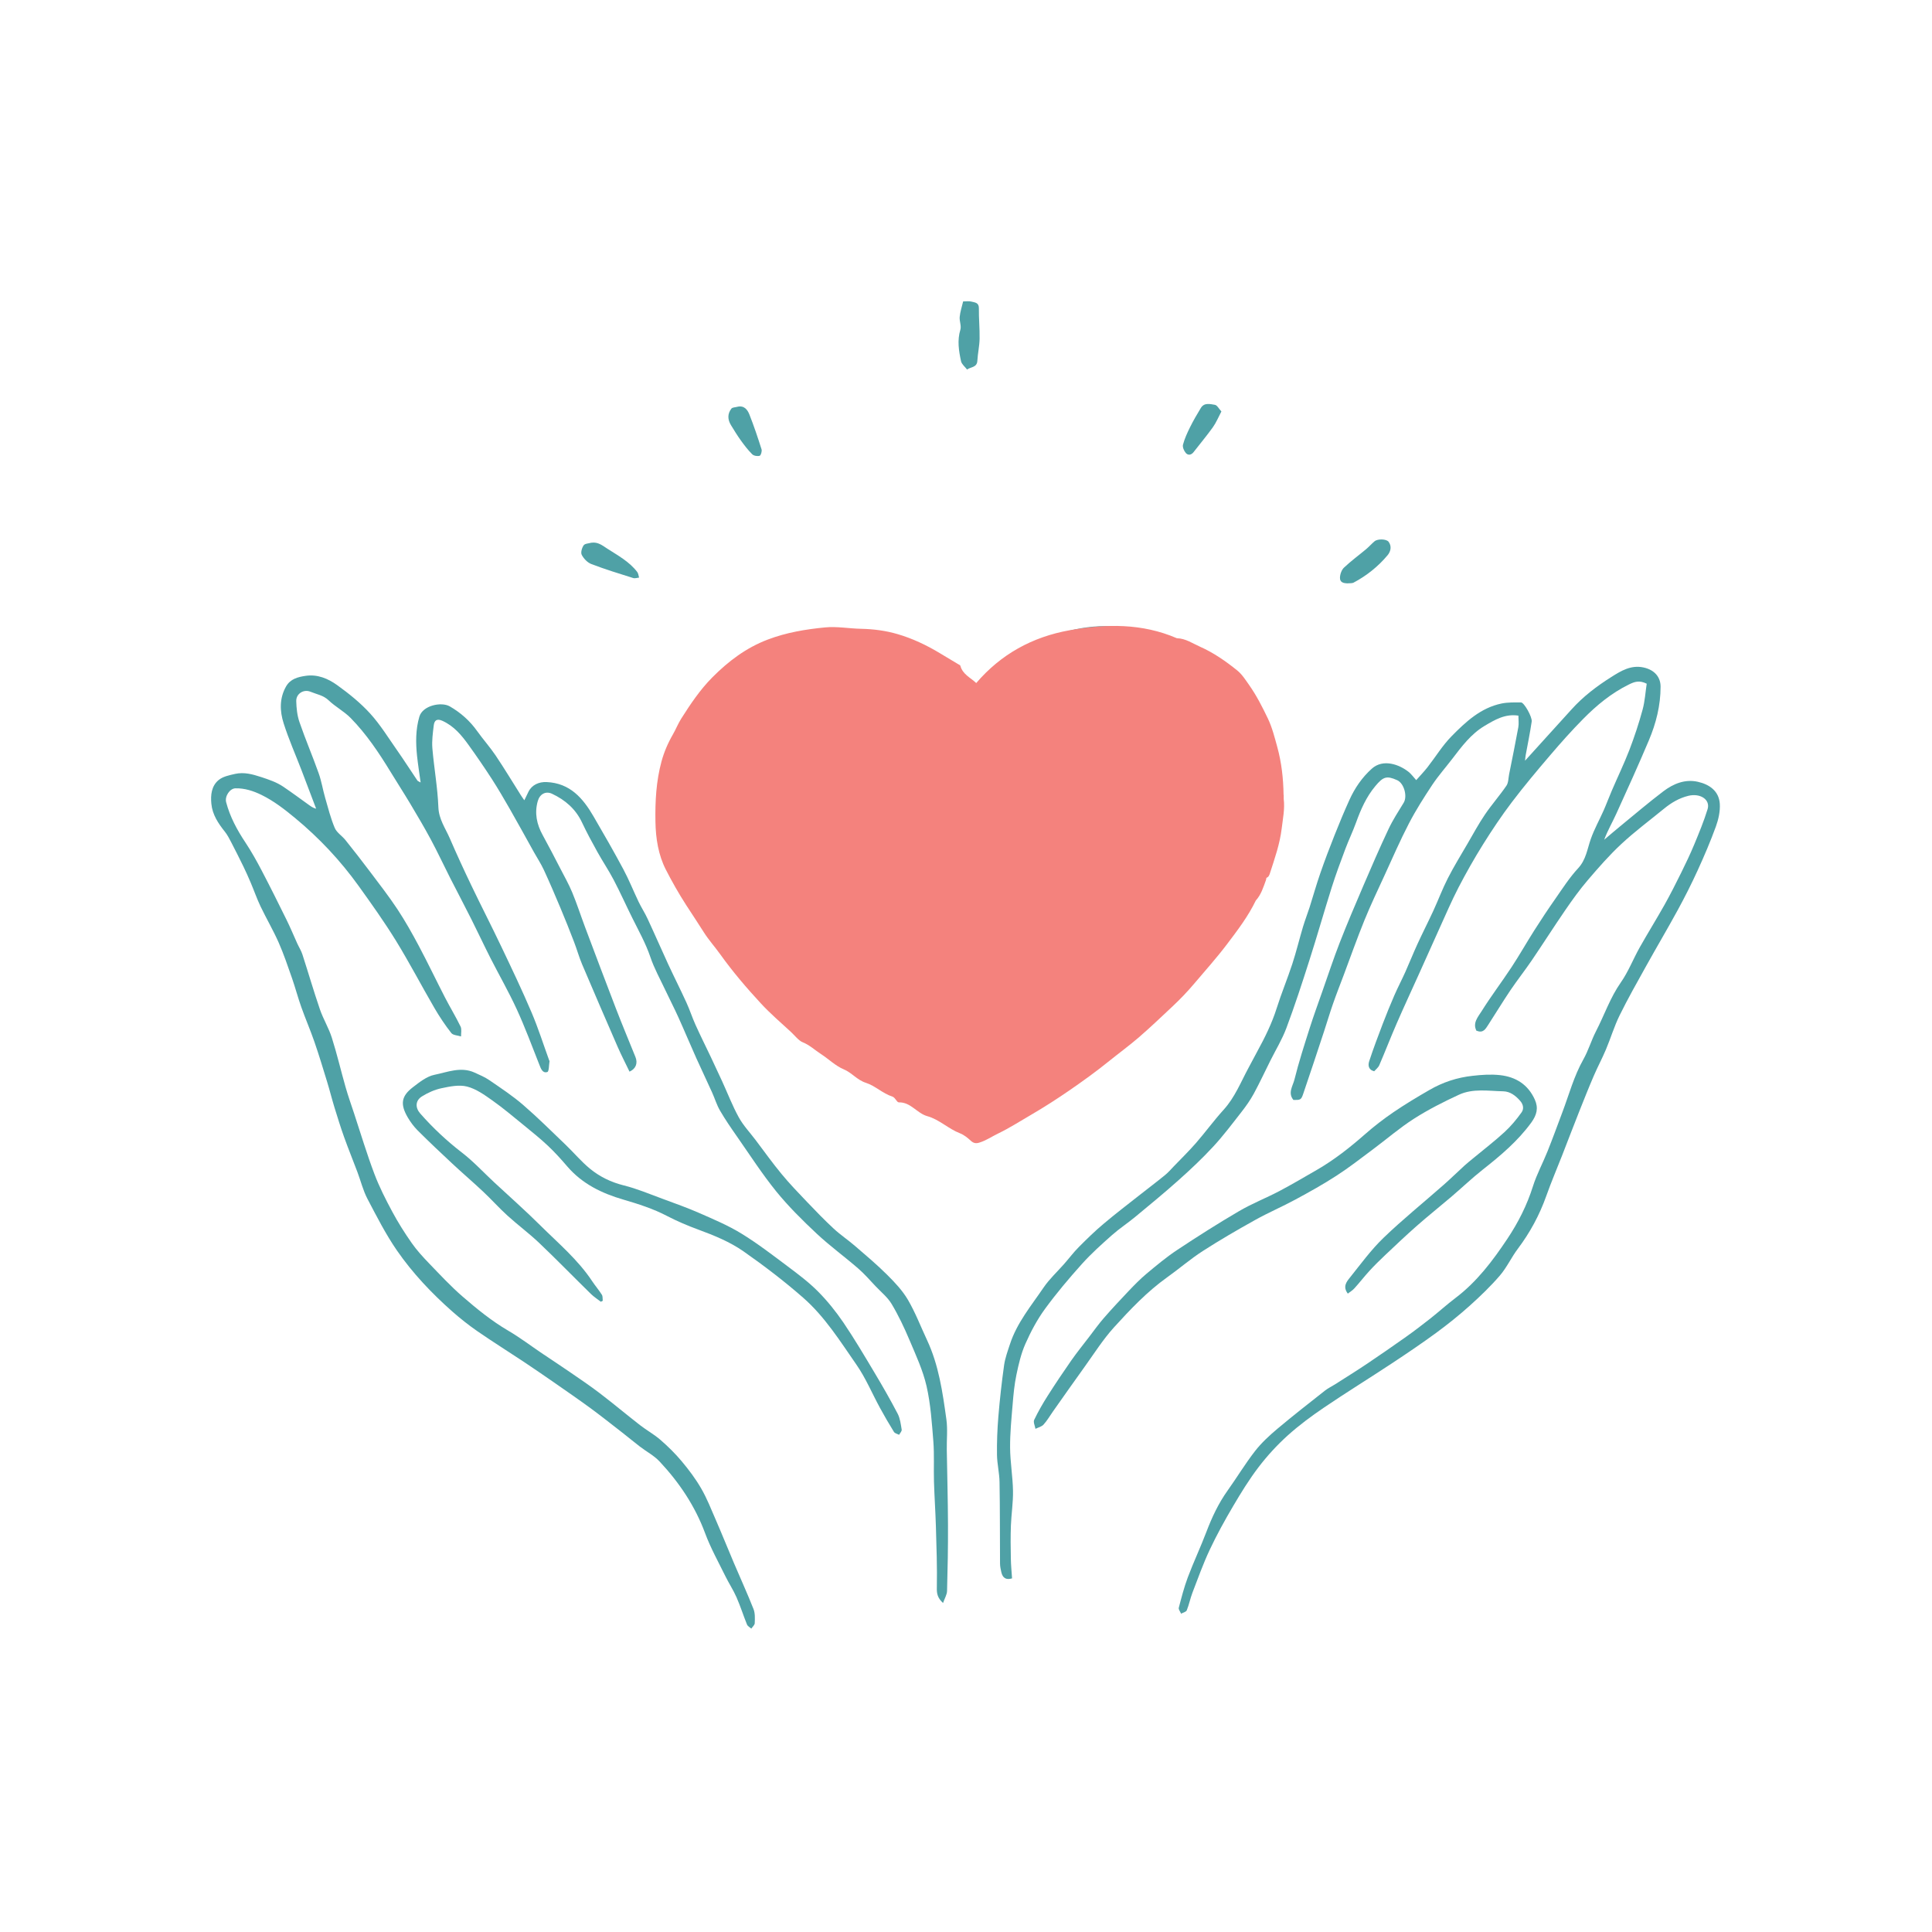 <?xml version="1.0" encoding="UTF-8"?> <svg xmlns="http://www.w3.org/2000/svg" viewBox="0 0 432 432"><defs><style>.cls-1{fill:#4fa1a6;}.cls-1,.cls-2{stroke-width:0px;}.cls-3{isolation:isolate;}.cls-2{fill:#f4827d;mix-blend-mode:multiply;}</style></defs><g class="cls-3"><g id="Layer_1"><path class="cls-1" d="M210.88,358.45c-1.26-1.16-1.43-2.11-1.4-3.43.09-4.56-.08-9.14-.21-13.7-.1-3.33-.33-6.65-.43-9.98-.09-3.01.09-6.03-.14-9.02-.33-4.14-.6-8.34-1.52-12.37-.81-3.55-2.39-6.94-3.82-10.32-1.16-2.75-2.45-5.48-3.98-8.04-.9-1.51-2.36-2.68-3.59-3.98-1.28-1.35-2.5-2.77-3.9-3.98-3.04-2.64-6.32-5.02-9.25-7.76-3.19-2.99-6.33-6.09-9.08-9.48-3.15-3.89-5.88-8.13-8.75-12.24-1.33-1.9-2.65-3.82-3.82-5.83-.74-1.27-1.16-2.72-1.77-4.06-1.16-2.57-2.38-5.12-3.54-7.69-1.36-3.04-2.64-6.11-4.01-9.14-.92-2.04-1.96-4.03-2.91-6.06-1.15-2.44-2.47-4.81-3.33-7.35-1.04-3.08-2.61-5.87-4.04-8.75-1.41-2.83-2.7-5.73-4.17-8.53-1.12-2.14-2.48-4.15-3.65-6.26-1.2-2.16-2.38-4.34-3.43-6.57-1.42-3.02-3.76-5.04-6.7-6.42-1.42-.67-2.74.06-3.19,1.62-.77,2.69-.24,5.2,1.09,7.61,1.35,2.45,2.63,4.94,3.92,7.43.92,1.79,1.92,3.54,2.69,5.4,1.05,2.53,1.89,5.14,2.85,7.7,2.28,6.06,4.55,12.11,6.88,18.15,1.41,3.66,2.93,7.29,4.4,10.93.56,1.38.13,2.64-1.32,3.29-.88-1.84-1.83-3.66-2.65-5.54-2.68-6.15-5.34-12.31-7.96-18.48-.69-1.63-1.16-3.36-1.8-5.01-.98-2.55-1.99-5.09-3.05-7.61-1.19-2.84-2.4-5.67-3.69-8.46-.63-1.36-1.46-2.62-2.2-3.94-1.81-3.25-3.59-6.51-5.44-9.74-1.28-2.23-2.58-4.46-3.97-6.62-1.67-2.58-3.41-5.12-5.21-7.62-1.57-2.19-3.28-4.25-5.86-5.42-1.26-.57-1.8-.09-1.94,1-.21,1.71-.45,3.46-.31,5.16.37,4.38,1.17,8.74,1.34,13.13.1,2.72,1.57,4.71,2.55,6.97,1.54,3.56,3.16,7.08,4.84,10.58,2.19,4.58,4.52,9.09,6.7,13.68,2.31,4.85,4.63,9.7,6.73,14.64,1.5,3.52,2.66,7.19,3.97,10.79.02.05.08.09.07.12-.15.86-.1,2.32-.49,2.45-1.06.35-1.44-.73-1.79-1.63-1.64-4.14-3.19-8.34-5.05-12.39-1.78-3.88-3.92-7.6-5.86-11.41-1.46-2.87-2.82-5.8-4.27-8.68-1.55-3.09-3.17-6.15-4.74-9.23-1.45-2.85-2.8-5.76-4.31-8.58-1.47-2.74-3.06-5.42-4.65-8.09-1.43-2.39-2.94-4.72-4.39-7.1-2.62-4.29-5.41-8.47-8.94-12.06-1.46-1.48-3.4-2.49-4.91-3.94-1.18-1.13-2.67-1.34-4.04-1.91-1.54-.64-3.24.43-3.2,2.09.04,1.57.21,3.22.72,4.69,1.32,3.85,2.93,7.59,4.29,11.43.64,1.79.93,3.69,1.46,5.52.65,2.26,1.23,4.56,2.14,6.72.45,1.05,1.64,1.77,2.39,2.71,1.87,2.34,3.72,4.7,5.52,7.1,2.08,2.76,4.2,5.49,6.1,8.36,1.75,2.65,3.31,5.43,4.8,8.23,2.02,3.8,3.88,7.7,5.85,11.53,1.12,2.17,2.4,4.27,3.47,6.47.3.61.09,1.47.11,2.22-.75-.24-1.78-.25-2.18-.76-1.38-1.76-2.64-3.65-3.77-5.59-2.91-5-5.58-10.14-8.61-15.06-2.59-4.2-5.46-8.23-8.34-12.24-4.07-5.67-8.81-10.72-14.21-15.19-2.36-1.95-4.74-3.8-7.48-5.15-1.84-.9-3.78-1.54-5.86-1.49-1.26.03-2.43,1.79-2.07,3.12.86,3.27,2.44,6.19,4.31,9,1.33,2.01,2.51,4.12,3.63,6.26,1.9,3.63,3.73,7.3,5.54,10.98.87,1.76,1.62,3.57,2.43,5.36.37.81.87,1.58,1.14,2.43,1.32,4.08,2.52,8.21,3.91,12.27.74,2.16,1.97,4.15,2.66,6.32,1.16,3.65,2.03,7.39,3.08,11.07.56,1.97,1.25,3.9,1.89,5.84,1.49,4.52,2.86,9.09,4.54,13.54,1.1,2.92,2.53,5.72,4.01,8.48,1.29,2.4,2.75,4.72,4.31,6.95,1.15,1.65,2.53,3.16,3.93,4.61,2.43,2.52,4.82,5.1,7.46,7.39,3.21,2.78,6.51,5.47,10.21,7.64,2.6,1.52,5.01,3.35,7.51,5.04,2.08,1.4,4.18,2.77,6.24,4.19,2.26,1.56,4.55,3.09,6.73,4.76,3.04,2.32,5.97,4.78,8.99,7.13,1.49,1.16,3.18,2.08,4.59,3.31,1.7,1.48,3.33,3.08,4.77,4.81,1.59,1.9,3.1,3.91,4.34,6.06,1.27,2.19,2.21,4.59,3.22,6.92,1.4,3.22,2.71,6.48,4.08,9.71,1.46,3.44,3.02,6.84,4.39,10.31.38.95.32,2.11.28,3.17-.01.42-.5.82-.77,1.22-.33-.3-.81-.54-.96-.91-.82-2.02-1.47-4.11-2.35-6.1-.71-1.62-1.7-3.11-2.48-4.7-1.56-3.18-3.3-6.29-4.53-9.6-2.26-6.11-5.79-11.36-10.19-16.06-1.24-1.33-2.95-2.21-4.41-3.34-1.4-1.08-2.76-2.21-4.16-3.3-2.28-1.77-4.54-3.56-6.86-5.27-2.72-1.99-5.5-3.9-8.27-5.83-2.19-1.52-4.39-3.03-6.61-4.51-3.46-2.3-6.98-4.5-10.4-6.86-1.96-1.36-3.85-2.85-5.64-4.43-4.62-4.08-8.87-8.57-12.37-13.63-2.51-3.64-4.54-7.63-6.6-11.56-.98-1.87-1.49-3.99-2.24-5.98-.98-2.61-2.04-5.2-2.98-7.83-.79-2.2-1.48-4.44-2.17-6.68-.57-1.86-1.04-3.76-1.61-5.62-.93-3.03-1.84-6.07-2.88-9.06-.89-2.58-1.99-5.1-2.9-7.67-.76-2.13-1.33-4.32-2.07-6.45-.95-2.72-1.87-5.46-3.03-8.08-1.21-2.73-2.74-5.33-4.03-8.03-.81-1.7-1.43-3.5-2.17-5.24-.52-1.23-1.07-2.46-1.65-3.66-.89-1.83-1.81-3.65-2.75-5.46-.42-.8-.84-1.63-1.4-2.33-1.48-1.86-2.78-3.79-3.02-6.23-.2-1.99.03-4.01,1.62-5.32.96-.8,2.42-1.09,3.7-1.38,1.99-.44,3.86.07,5.82.71,1.75.58,3.45,1.14,4.96,2.17,1.95,1.32,3.84,2.72,5.75,4.09.45.32.9.65,1.58.82-1.08-2.84-2.15-5.69-3.24-8.53-1.35-3.52-2.89-6.98-4.03-10.57-.87-2.73-.97-5.61.56-8.27.96-1.66,2.63-2.09,4.34-2.34,2.65-.4,5.03.61,7.05,2.06,2.64,1.9,5.23,3.98,7.41,6.38,2.28,2.51,4.08,5.46,6.04,8.25,1.55,2.21,3,4.49,4.51,6.72.09.14.31.19.72.43-.29-2.14-.6-4.04-.8-5.95-.31-2.95-.32-5.92.52-8.77.74-2.51,4.92-3.37,6.79-2.3,2.43,1.4,4.5,3.23,6.14,5.54,1.32,1.85,2.85,3.56,4.12,5.44,1.95,2.9,3.76,5.91,5.63,8.87.23.37.49.72.79,1.15.35-.73.63-1.33.93-1.92.76-1.53,2.34-2.23,4.06-2.15,5.23.23,8.12,3.61,10.48,7.67,2.28,3.91,4.53,7.83,6.66,11.81,1.27,2.36,2.26,4.87,3.42,7.29.62,1.3,1.42,2.51,2.02,3.82,1.57,3.37,3.05,6.79,4.61,10.17,1.33,2.87,2.76,5.68,4.07,8.56.74,1.61,1.28,3.31,2.01,4.93,1.11,2.46,2.32,4.88,3.48,7.32.84,1.78,1.67,3.56,2.49,5.34,1.23,2.68,2.29,5.46,3.71,8.04,1.02,1.85,2.52,3.43,3.8,5.13,1.91,2.53,3.75,5.11,5.77,7.55,1.78,2.16,3.73,4.19,5.67,6.22,1.96,2.05,3.93,4.1,6.01,6.02,1.49,1.38,3.2,2.52,4.73,3.84,2.44,2.1,4.91,4.18,7.19,6.45,1.72,1.71,3.44,3.53,4.65,5.59,1.67,2.85,2.86,5.98,4.27,8.99,2.64,5.63,3.5,11.71,4.34,17.77.31,2.23.05,4.54.09,6.81.09,5.59.25,11.17.27,16.76.02,4.93-.07,9.86-.21,14.78-.02.84-.54,1.67-.91,2.73Z"></path><path class="cls-1" d="M330.15,230.5c-.93-1.75.35-3.13,1.14-4.39,2.1-3.36,4.51-6.53,6.69-9.84,1.77-2.69,3.36-5.51,5.09-8.23,1.53-2.41,3.11-4.79,4.75-7.13,1.61-2.31,3.15-4.71,5.05-6.76,1.78-1.92,2.04-4.28,2.83-6.53.77-2.21,1.94-4.28,2.89-6.43.64-1.45,1.18-2.94,1.81-4.39,1.3-3.03,2.74-6.01,3.93-9.09,1.13-2.95,2.13-5.97,2.96-9.03.52-1.9.63-3.91.92-5.8-1.65-.83-2.74-.44-3.99.18-3.91,1.92-7.2,4.64-10.22,7.7-2.57,2.6-5.01,5.34-7.38,8.12-2.94,3.44-5.85,6.91-8.58,10.51-2.3,3.03-4.42,6.21-6.44,9.44-1.95,3.12-3.77,6.34-5.47,9.61-1.54,2.98-2.86,6.07-4.25,9.13-1.56,3.43-3.09,6.87-4.63,10.3-1.65,3.66-3.35,7.31-4.95,10.99-1.35,3.1-2.56,6.25-3.9,9.35-.23.52-.76.91-1.13,1.33-1.38-.36-1.38-1.43-1.11-2.26.93-2.83,1.98-5.61,3.04-8.39.81-2.12,1.67-4.22,2.57-6.3.77-1.77,1.67-3.48,2.46-5.24.92-2.05,1.75-4.15,2.69-6.2,1.15-2.51,2.41-4.97,3.57-7.48,1.11-2.41,2.04-4.91,3.25-7.28,1.35-2.65,2.92-5.19,4.42-7.77,1.27-2.18,2.47-4.41,3.89-6.5,1.5-2.21,3.28-4.22,4.79-6.43.46-.67.43-1.68.6-2.54.7-3.51,1.42-7.01,2.06-10.53.15-.82.02-1.7.02-2.6-2.97-.46-5.29.94-7.56,2.29-3.05,1.81-5.14,4.64-7.26,7.41-1.47,1.92-3.09,3.75-4.43,5.76-1.86,2.81-3.68,5.66-5.23,8.65-1.96,3.77-3.66,7.69-5.43,11.55-1.54,3.36-3.14,6.7-4.53,10.12-1.64,4.04-3.1,8.16-4.63,12.25-.81,2.14-1.65,4.28-2.4,6.44-.71,2.03-1.32,4.1-1.99,6.14-1.54,4.67-3.08,9.34-4.67,13.99-.45,1.33-.62,1.35-2.17,1.34-1.32-1.57-.13-3.13.22-4.56.96-3.88,2.2-7.7,3.41-11.51.88-2.77,1.88-5.5,2.84-8.24,1.28-3.63,2.48-7.29,3.88-10.88,1.67-4.28,3.47-8.5,5.28-12.72,1.82-4.25,3.66-8.49,5.63-12.67.96-2.04,2.2-3.94,3.38-5.87.89-1.44.1-4.36-1.45-5.06-2.37-1.06-3.13-.77-4.88,1.32-2.03,2.43-3.26,5.24-4.32,8.18-.72,1.99-1.65,3.91-2.39,5.89-1.06,2.82-2.11,5.64-3.02,8.51-1.72,5.45-3.28,10.95-5.02,16.39-1.62,5.08-3.27,10.15-5.14,15.14-.94,2.52-2.37,4.86-3.58,7.28-1.24,2.48-2.41,5-3.73,7.43-.77,1.41-1.71,2.74-2.7,4.01-2.07,2.65-4.09,5.35-6.37,7.81-2.44,2.64-5.07,5.11-7.75,7.5-3.15,2.82-6.42,5.5-9.68,8.2-1.69,1.4-3.53,2.6-5.17,4.05-2.33,2.07-4.66,4.15-6.74,6.47-2.9,3.23-5.72,6.57-8.28,10.08-1.74,2.39-3.16,5.07-4.36,7.78-.96,2.17-1.51,4.55-2,6.9-.46,2.18-.67,4.42-.85,6.64-.27,3.21-.59,6.43-.57,9.65.02,3.22.59,6.43.65,9.65.05,2.6-.37,5.2-.47,7.8-.09,2.47-.06,4.94-.01,7.41.02,1.44.17,2.88.27,4.39-1.35.41-2.09-.1-2.39-1.34-.15-.65-.3-1.33-.3-2-.04-6.06,0-12.13-.11-18.19-.03-2.03-.54-4.05-.57-6.08-.04-2.83.07-5.67.3-8.48.32-3.87.75-7.74,1.29-11.59.23-1.6.81-3.17,1.32-4.72,1.56-4.76,4.75-8.57,7.5-12.62,1.3-1.91,3.05-3.52,4.59-5.27,1.11-1.26,2.12-2.62,3.3-3.8,1.78-1.79,3.59-3.56,5.52-5.18,2.66-2.25,5.43-4.36,8.17-6.52,1.85-1.46,3.73-2.87,5.55-4.36.74-.6,1.38-1.34,2.04-2.03,1.66-1.73,3.38-3.4,4.95-5.21,2.1-2.42,4-5.03,6.15-7.4,2.51-2.76,3.84-6.18,5.57-9.38.66-1.23,1.3-2.47,1.97-3.69,1.69-3.09,3.25-6.24,4.32-9.63,1.05-3.33,2.4-6.57,3.49-9.89.9-2.74,1.57-5.56,2.4-8.33.44-1.47,1-2.89,1.47-4.35.8-2.52,1.51-5.07,2.38-7.57,1-2.89,2.08-5.74,3.21-8.58,1.05-2.64,2.14-5.27,3.31-7.85,1.2-2.65,2.84-5.05,5.02-7,2.54-2.27,6.16-.91,8.22.73.61.49,1.08,1.16,1.7,1.84.85-.97,1.74-1.88,2.52-2.88,1.8-2.3,3.33-4.84,5.35-6.9,3.17-3.23,6.53-6.38,11.2-7.35,1.42-.29,2.92-.25,4.38-.24.66,0,2.52,3.24,2.37,4.28-.37,2.52-.89,5.03-1.35,7.54-.05.28-.07.57-.14,1.21,1.68-1.85,3.14-3.47,4.6-5.08,1.92-2.12,3.85-4.23,5.76-6.35,2.6-2.9,5.68-5.24,8.95-7.3,2.14-1.35,4.37-2.73,7.19-2.12,2.58.56,3.81,2.27,3.81,4.28,0,4.21-1.01,8.21-2.63,12.04-2.32,5.49-4.78,10.92-7.25,16.34-.88,1.94-1.96,3.79-2.73,5.86,1.18-1,2.35-2.01,3.55-2.99,3.21-2.63,6.37-5.33,9.68-7.84,2.23-1.69,4.83-2.77,7.7-2.13,2.58.58,4.73,2.05,4.92,4.92.11,1.68-.3,3.5-.88,5.1-1.21,3.32-2.6,6.58-4.07,9.79-1.37,3-2.86,5.95-4.44,8.85-2.29,4.2-4.73,8.31-7.05,12.49-2.04,3.67-4.11,7.32-5.96,11.08-1.21,2.46-2,5.13-3.07,7.66-.84,1.99-1.86,3.89-2.71,5.87-1.11,2.57-2.14,5.18-3.18,7.78-1.32,3.33-2.6,6.68-3.9,10.02-1.18,3.01-2.45,5.99-3.53,9.03-1.52,4.28-3.63,8.19-6.36,11.82-1.44,1.91-2.46,4.17-4.01,5.98-2.07,2.41-4.38,4.63-6.75,6.76-2.4,2.15-4.93,4.18-7.53,6.09-3.24,2.37-6.57,4.62-9.92,6.83-5,3.3-10.11,6.45-15.07,9.81-2.85,1.93-5.65,4-8.2,6.3-2.37,2.14-4.56,4.53-6.5,7.07-2.1,2.75-3.93,5.73-5.69,8.72-1.87,3.17-3.65,6.4-5.22,9.73-1.47,3.13-2.64,6.4-3.88,9.63-.49,1.29-.75,2.67-1.27,3.94-.15.36-.83.5-1.26.75-.19-.45-.62-.96-.52-1.33.6-2.29,1.19-4.6,2.02-6.81,1.29-3.42,2.85-6.73,4.15-10.15,1.24-3.26,2.7-6.38,4.74-9.24,2.08-2.91,3.93-5.99,6.12-8.81,1.44-1.85,3.21-3.49,5.02-5.01,3.48-2.93,7.07-5.72,10.64-8.54.69-.54,1.5-.92,2.24-1.39,2.41-1.54,4.83-3.04,7.2-4.63,2.92-1.96,5.8-3.96,8.67-5.99,1.85-1.31,3.65-2.69,5.43-4.09,1.9-1.5,3.7-3.14,5.63-4.6,4.79-3.62,8.33-8.32,11.61-13.24,2.43-3.64,4.39-7.52,5.72-11.74.85-2.69,2.22-5.21,3.27-7.84,1.15-2.87,2.2-5.77,3.29-8.66,1.51-3.99,2.6-8.13,4.73-11.9,1.12-1.99,1.76-4.24,2.81-6.27,1.87-3.62,3.17-7.51,5.55-10.91,1.68-2.4,2.76-5.22,4.2-7.79,1.82-3.23,3.78-6.38,5.6-9.62,1.32-2.36,2.54-4.78,3.74-7.21,1.02-2.06,2.01-4.14,2.89-6.26,1.07-2.59,2.15-5.19,2.97-7.86.66-2.13-1.62-3.64-4.3-2.99-2.05.5-3.82,1.55-5.43,2.87-3.2,2.62-6.53,5.09-9.55,7.9-2.7,2.51-5.14,5.31-7.54,8.12-1.8,2.11-3.43,4.38-5,6.67-2.55,3.71-4.96,7.51-7.49,11.23-1.55,2.28-3.26,4.44-4.8,6.72-1.7,2.53-3.28,5.14-4.94,7.7-.57.87-1.1,1.92-2.54,1.33Z"></path><path class="cls-1" d="M217.81,158.74c1.4-3.88,3.68-6.67,6.35-9.05,2.4-2.14,5.01-4.13,7.81-5.69,2.61-1.46,5.5-2.65,8.42-3.27,3.58-.75,7.31-1.01,10.99-.32,1.65.31,3.34.5,4.94.99,1.3.39,2.51,1.12,3.74,1.73,1.39.69,2.81,1.34,4.11,2.17,1.36.86,2.62,1.9,3.89,2.9.9.71,1.93,1.35,2.57,2.26,1.87,2.67,3.77,5.35,5.28,8.23,1.28,2.44,2.08,5.13,3.02,7.74,1.79,4.95,1.75,10.11,1.1,15.19-.47,3.67-1.68,7.26-2.6,10.87-1.21,4.75-3.72,8.95-5.99,13.2-2.98,5.57-6.81,10.57-11.3,15.05-2.43,2.42-4.67,5.05-7.25,7.29-5.54,4.81-11.21,9.48-16.92,14.11-1.65,1.34-3.59,2.32-5.4,3.46-3.04,1.92-6.06,3.88-9.14,5.75-1.3.79-2.67,1.49-4.09,2.03-1.23.48-2.36.27-3.35-.88-.69-.8-1.77-1.26-2.7-1.84-3.95-2.5-8.03-4.83-11.83-7.53-5.12-3.63-10.04-7.53-15.03-11.34-2.29-1.75-4.61-3.47-6.78-5.36-2.23-1.92-4.39-3.94-6.41-6.07-2.47-2.6-4.88-5.28-7.11-8.1-1.26-1.59-2.16-3.49-3.11-5.31-1.6-3.06-3.25-6.11-4.62-9.27-1.3-2.99-2.51-6.02-2.76-9.37-.17-2.26-.91-4.47-1.08-6.72-.19-2.46-.03-4.94.01-7.41.03-1.82.25-3.65.17-5.46-.11-2.69,1.03-4.96,2.19-7.21,1.02-1.96,1.96-4.14,3.51-5.61,1.92-1.81,2.74-4.36,4.68-6.03,1.53-1.31,3.2-2.49,4.91-3.55,4.47-2.77,9.52-4.1,14.59-4.91,2.76-.44,5.81.17,8.6.85,3.48.84,6.89,2.1,10.23,3.43,5.97,2.39,11.2,5.87,15.1,11.11.39.53.71,1.1,1.25,1.95ZM216.52,249.93c2.04-1.15,3.92-2.14,5.72-3.24,2.41-1.48,4.81-3,7.14-4.61,2.45-1.69,4.85-3.44,7.2-5.27,1.63-1.27,3.11-2.73,4.69-4.06,1.05-.89,2.24-1.63,3.25-2.56,2.1-1.94,4.14-3.96,6.19-5.96,2.2-2.15,4.57-4.15,6.52-6.5,2.99-3.62,5.82-7.4,8.46-11.29,1.54-2.27,2.67-4.85,3.85-7.35,1.35-2.87,3.05-5.71,3.68-8.76.57-2.75,1.81-5.39,1.5-8.39-.27-2.65.41-5.4.18-8.06-.23-2.7-.93-5.38-1.68-8-.57-2-1.38-3.98-2.39-5.79-1.41-2.54-2.77-5.28-4.79-7.28-1.99-1.97-4.71-3.26-7.24-4.62-3.9-2.1-8.03-3.17-12.56-3.02-4.48.15-8.64,1.14-12.46,3.42-1.56.93-3.09,2.03-4.38,3.31-2.46,2.42-4.78,4.99-7.09,7.56-1.1,1.23-1.99,2.65-3.05,3.92-.6.71-1.82,1.3-2.11.26-.32-1.16-1.05-1.69-1.76-2.34-2.51-2.31-4.9-4.81-7.68-6.75-2.9-2.03-6.05-3.84-9.34-5.11-3.93-1.51-8.1-2.38-12.2-3.42-.94-.24-2.03-.25-2.97-.02-3.11.75-6.21,1.61-9.28,2.52-3.24.96-5.81,3.02-7.88,5.57-2.06,2.54-3.88,5.29-5.65,8.05-1.33,2.08-2.7,4.2-2.7,6.83,0,1.95.17,3.91-.03,5.84-.37,3.65-.46,7.28.33,10.88.56,2.54.9,5.16,1.73,7.6.85,2.5,2.3,4.78,3.25,7.25,1.64,4.24,4.04,8.05,6.9,11.49,3.89,4.68,8.2,8.97,13.06,12.69,2.88,2.21,5.59,4.65,8.44,6.91,3.83,3.03,7.69,6.04,11.61,8.96,2.76,2.06,5.65,3.95,8.49,5.91,1.75,1.2,3.51,2.38,5.05,3.43Z"></path><path class="cls-1" d="M301.4,289.29c-1.22-1.58-.32-2.67.45-3.63,2.42-3.02,4.72-6.19,7.49-8.86,4.31-4.15,8.99-7.92,13.48-11.88,1.59-1.4,3.09-2.88,4.66-4.31.66-.6,1.36-1.14,2.04-1.71,2.31-1.92,4.71-3.75,6.91-5.78,1.42-1.31,2.69-2.83,3.81-4.41.49-.7.46-1.66-.33-2.56-1.05-1.2-2.26-2.09-3.76-2.13-3.33-.07-6.79-.69-9.94.77-3.44,1.59-6.84,3.31-10.03,5.35-3.2,2.04-6.09,4.55-9.14,6.82-2.7,2.01-5.35,4.09-8.17,5.91-2.97,1.93-6.08,3.66-9.19,5.34-2.95,1.6-6.05,2.92-8.99,4.56-3.99,2.22-7.95,4.52-11.79,6.99-2.75,1.78-5.25,3.95-7.92,5.85-4.48,3.2-8.24,7.17-11.9,11.2-2.46,2.72-4.45,5.88-6.6,8.87-2.37,3.29-4.69,6.61-7.03,9.92-.7.99-1.3,2.05-2.11,2.94-.43.47-1.19.64-1.81.95-.11-.68-.53-1.5-.28-2.01.89-1.86,1.92-3.66,3.03-5.4,1.7-2.67,3.46-5.3,5.27-7.89,1.27-1.81,2.66-3.53,4-5.28,1.08-1.4,2.1-2.85,3.26-4.18,1.79-2.06,3.66-4.06,5.54-6.04,1.28-1.34,2.59-2.69,4.01-3.88,2.22-1.85,4.45-3.72,6.85-5.31,4.54-3.01,9.15-5.94,13.85-8.69,2.9-1.7,6.06-2.93,9.04-4.5,2.84-1.5,5.61-3.14,8.4-4.75,3.88-2.24,7.37-5,10.73-7.95,2-1.76,4.13-3.4,6.34-4.91,2.62-1.78,5.34-3.42,8.09-5,2.98-1.72,6.14-2.77,9.65-3.15,2.06-.23,4.06-.37,6.09-.15,3.58.4,6.27,2.11,7.79,5.47.85,1.89.44,3.44-.79,5.14-3.02,4.14-6.85,7.37-10.84,10.51-2.46,1.94-4.73,4.12-7.12,6.15-2.52,2.15-5.11,4.21-7.59,6.39-2.42,2.13-4.76,4.35-7.11,6.57-1.22,1.15-2.41,2.32-3.54,3.55-1.16,1.27-2.21,2.64-3.37,3.91-.42.47-1,.8-1.48,1.18Z"></path><path class="cls-1" d="M134.37,291.09c-.75-.58-1.56-1.1-2.24-1.76-3.87-3.79-7.65-7.68-11.57-11.41-2.25-2.14-4.77-4-7.07-6.09-1.9-1.72-3.61-3.65-5.48-5.4-2.24-2.11-4.59-4.11-6.84-6.21-2.62-2.44-5.23-4.91-7.77-7.44-.86-.86-1.61-1.88-2.23-2.93-1.71-2.94-1.46-4.74,1.15-6.74,1.47-1.13,3.09-2.43,4.82-2.78,2.91-.59,5.91-1.89,8.97-.5,1.14.52,2.31,1.01,3.34,1.72,2.56,1.76,5.17,3.48,7.51,5.5,3.28,2.83,6.36,5.9,9.49,8.9,1.84,1.76,3.49,3.75,5.45,5.36,2.2,1.81,4.73,3.04,7.58,3.75,2.93.73,5.75,1.92,8.6,2.97,2.79,1.03,5.6,2.03,8.32,3.22,3.18,1.4,6.41,2.76,9.35,4.56,3.6,2.2,6.97,4.8,10.35,7.33,2.36,1.77,4.75,3.56,6.82,5.65,2.1,2.11,3.99,4.48,5.67,6.94,2.48,3.66,4.73,7.48,7,11.28,1.79,2.99,3.52,6.02,5.13,9.1.55,1.06.7,2.35.9,3.56.06.35-.37.77-.58,1.16-.39-.21-.94-.32-1.15-.65-1.1-1.77-2.14-3.57-3.14-5.4-1.75-3.21-3.17-6.64-5.24-9.62-3.63-5.23-7.06-10.72-11.89-14.96-4.23-3.71-8.74-7.15-13.35-10.38-3.05-2.13-6.55-3.56-10.08-4.86-2.4-.88-4.78-1.89-7.05-3.07-3.1-1.62-6.4-2.67-9.71-3.64-4.85-1.41-9.21-3.51-12.57-7.41-1.38-1.61-2.8-3.19-4.34-4.64-1.7-1.6-3.53-3.07-5.34-4.55-2.34-1.9-4.65-3.86-7.11-5.6-1.75-1.24-3.61-2.57-5.63-3.09-1.76-.45-3.85-.03-5.71.37-1.53.32-3.05,1-4.38,1.83-1.49.93-1.54,2.51-.38,3.83,2.83,3.22,5.93,6.12,9.34,8.75,2.58,1.99,4.81,4.42,7.2,6.64,3.43,3.19,6.94,6.28,10.26,9.58,4.05,4.02,8.46,7.71,11.65,12.53.68,1.03,1.5,1.97,2.16,3.02.22.35.14.89.2,1.35-.15.07-.29.14-.44.22Z"></path><path class="cls-1" d="M215.37,67.4c.7,0,1.28-.11,1.8.03.77.21,1.73.18,1.71,1.5-.03,2.27.2,4.54.16,6.8-.03,1.65-.41,3.28-.5,4.93-.08,1.55-1.49,1.36-2.3,1.97-.47-.62-1.2-1.18-1.35-1.86-.5-2.32-.88-4.65-.15-7.05.26-.86-.24-1.92-.15-2.86.11-1.15.49-2.27.77-3.47Z"></path><path class="cls-1" d="M301.21,130.44c-.62-.04-1.63-.12-1.59-1.27.02-.77.36-1.74.9-2.25,1.55-1.47,3.29-2.74,4.93-4.11.67-.56,1.24-1.22,1.91-1.78.69-.58,2.65-.54,3.14.12.75,1.02.45,2.19-.24,3.01-2.12,2.53-4.68,4.57-7.6,6.12-.32.17-.77.1-1.45.16Z"></path><path class="cls-1" d="M132.27,121.35c1.44-.19,2.39.59,3.48,1.3,2.41,1.56,4.95,2.91,6.74,5.25.25.33.28.83.41,1.25-.44.04-.93.23-1.32.1-3.14-.99-6.29-1.95-9.36-3.13-.87-.33-1.7-1.21-2.14-2.05-.27-.52.03-1.57.43-2.14.29-.41,1.15-.41,1.76-.59Z"></path><path class="cls-1" d="M273.11,92c-.69,1.31-1.18,2.52-1.92,3.55-1.36,1.9-2.87,3.69-4.3,5.54-.53.69-1.25.77-1.74.2-.41-.47-.77-1.32-.63-1.86.35-1.33.94-2.61,1.55-3.85.74-1.49,1.58-2.95,2.45-4.37.76-1.24,2.07-.86,3.13-.69.51.08.91.9,1.45,1.48Z"></path><path class="cls-1" d="M164.86,90.96c1.53-.37,2.28.64,2.71,1.73,1.01,2.55,1.88,5.15,2.71,7.77.14.43-.14,1.37-.41,1.45-.49.15-1.32.02-1.67-.33-.96-.95-1.78-2.04-2.57-3.13-.78-1.09-1.48-2.24-2.18-3.38-.76-1.24-.82-2.53.09-3.7.23-.3.87-.28,1.32-.41Z"></path><path class="cls-2" d="M287.01,177.74c-.05-3.64-.45-7.24-1.42-10.76-.59-2.14-1.14-4.34-2.09-6.32-1.23-2.56-2.52-5.11-4.17-7.46-.83-1.18-1.63-2.45-2.71-3.31-2.55-2.05-5.27-3.95-8.26-5.27-1.67-.74-3.26-1.87-5.21-1.91-7.79-3.37-15.86-3.23-24-1.78-8.34,1.49-15.37,5.38-20.86,11.8-1.26-1.2-3.05-1.94-3.55-3.87-.04-.14-.3-.24-.47-.34-1.37-.82-2.75-1.64-4.12-2.47-2.98-1.8-6.13-3.29-9.45-4.26-2.62-.77-5.35-1.13-8.17-1.19-2.66-.05-5.37-.57-8.03-.31-4.36.42-8.67,1.14-12.83,2.72-4.84,1.84-8.79,4.83-12.39,8.45-2.75,2.77-4.88,5.96-6.95,9.22-.72,1.14-1.22,2.42-1.86,3.53-1.13,1.95-1.99,3.97-2.56,6.07-1.19,4.39-1.43,8.92-1.35,13.45.06,3.73.65,7.45,2.33,10.73,1.37,2.68,2.88,5.34,4.53,7.9,1.31,2.03,2.68,4.06,3.96,6.1,1.05,1.67,2.5,3.29,3.68,4.94,2.78,3.88,5.85,7.48,9.09,10.98,2.09,2.26,4.41,4.25,6.66,6.32.88.81,1.77,1.99,2.65,2.34,1.6.64,2.78,1.79,4.13,2.66,1.71,1.1,3.19,2.62,5.09,3.41,1.8.75,2.96,2.38,4.94,3.01,2.07.66,3.74,2.38,5.9,3.07.67.21.99,1.31,1.47,1.3,2.68-.06,4.02,2.44,6.37,3.09,2.65.73,4.7,2.83,7.3,3.83.89.34,1.7,1.01,2.42,1.67.6.55,1.14.64,1.87.42,1.53-.46,2.84-1.38,4.26-2.06,2.53-1.22,4.9-2.75,7.33-4.16,2.99-1.74,5.89-3.61,8.73-5.57,3-2.07,5.95-4.2,8.79-6.5,2.18-1.76,4.46-3.42,6.58-5.25,2.57-2.22,5.02-4.57,7.5-6.89,1.73-1.62,3.36-3.32,4.89-5.13,2.48-2.93,5.04-5.78,7.36-8.85,2.35-3.11,4.71-6.2,6.41-9.73,1.19-1.3,1.68-2.96,2.27-4.56.04-.17.07-.35.11-.52.49-.16.65-.6.78-1.02,1.07-3.3,2.22-6.55,2.64-10.07.26-2.2.72-4.34.44-6.56v-.9Z"></path></g></g></svg> 